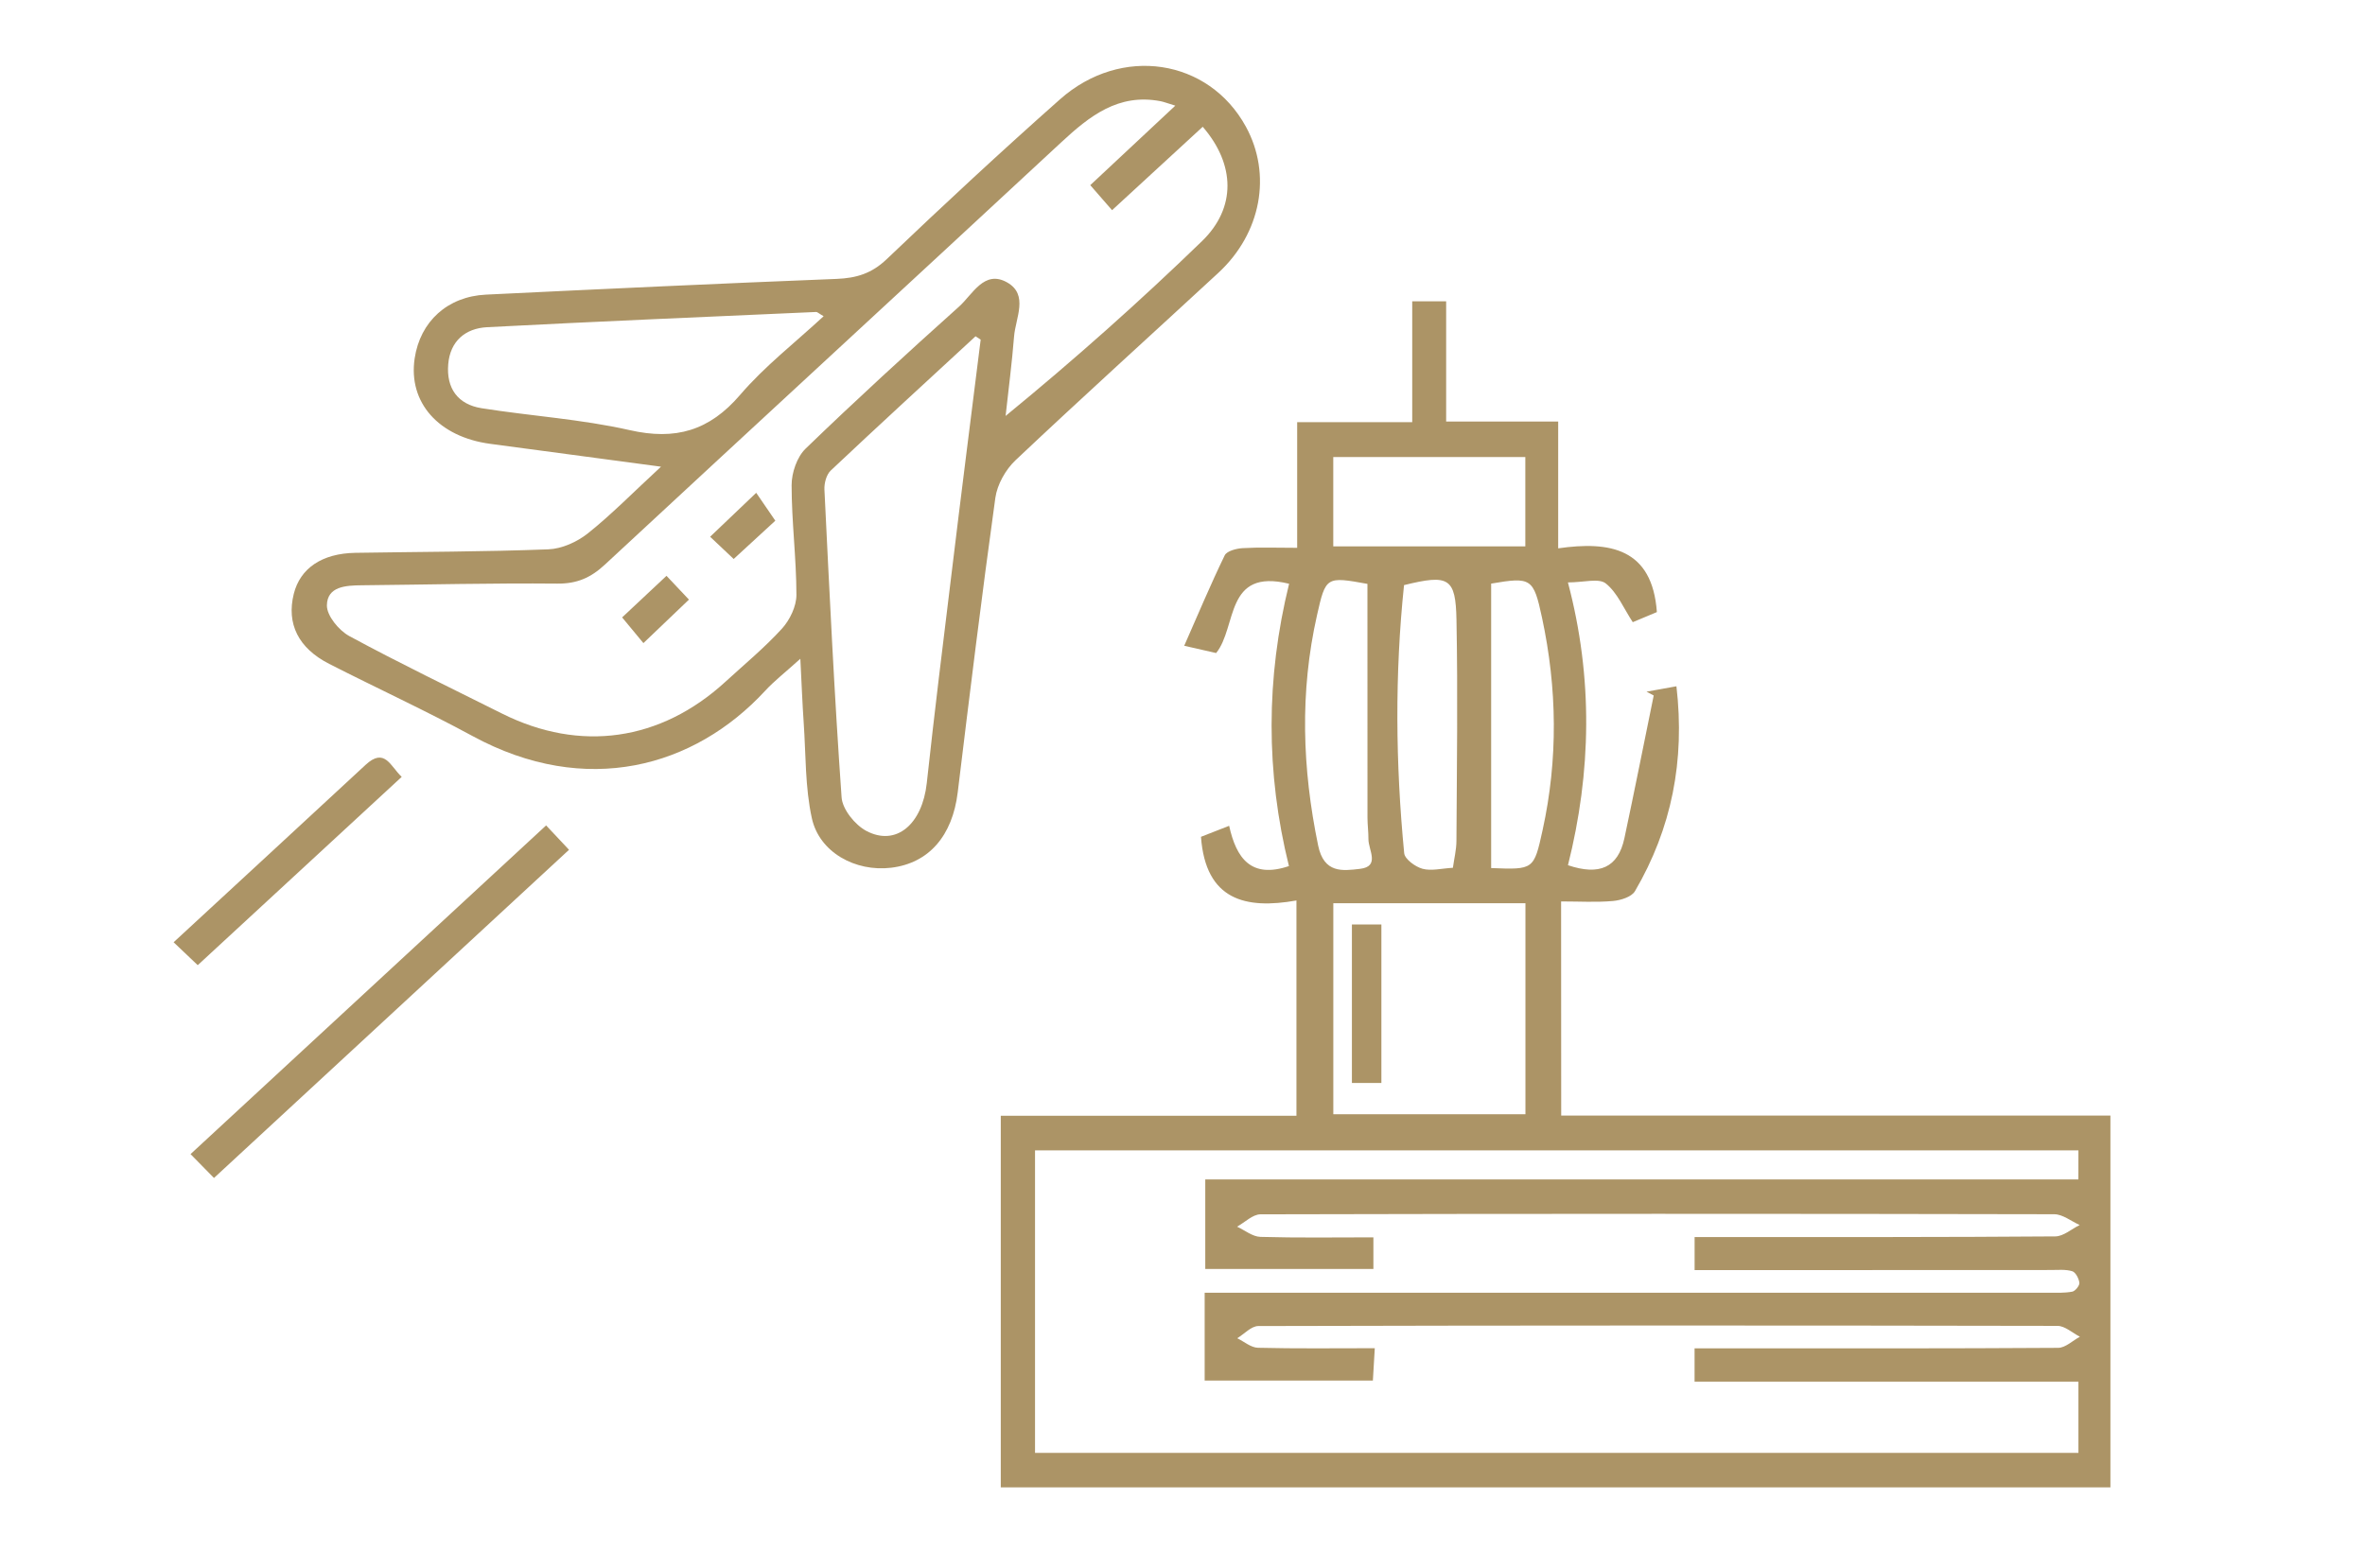 <?xml version="1.0" encoding="utf-8"?>
<!-- Generator: Adobe Illustrator 23.0.5, SVG Export Plug-In . SVG Version: 6.00 Build 0)  -->
<svg version="1.1" id="Layer_1" xmlns="http://www.w3.org/2000/svg" xmlns:xlink="http://www.w3.org/1999/xlink" x="0px" y="0px"
	 viewBox="0 0 595.28 394.8" style="enable-background:new 0 0 595.28 394.8;" xml:space="preserve">
<style type="text/css">
	.st0{fill:#AC9466;}
</style>
<g>
	<path class="st0" d="M392.96,280.88c46.37,0,92.01,0,138.24,0c0,31.25,0,62.15,0,93.61c-92.83,0-185.81,0-279.3,0
		c0-30.91,0-61.84,0-93.56c24.87,0,49.47,0,74.42,0c0-18.22,0-35.65,0-54.21c-12.78,2.28-22.86-0.04-24.03-16.03
		c1.65-0.64,3.98-1.55,7.09-2.77c1.8,8.15,5.5,13.37,15.05,10.14c-5.84-23.54-5.82-47.29,0.04-71.08
		c-16.24-3.98-13.02,10.83-18.36,17.44c-1.97-0.45-4.11-0.93-8.04-1.83c3.51-7.97,6.65-15.46,10.19-22.76
		c0.54-1.11,2.94-1.73,4.53-1.82c4.24-0.25,8.51-0.08,13.71-0.08c0-10.51,0-20.7,0-31.63c10.04,0,19.16,0,28.96,0
		c0-10.56,0-20.35,0-30.44c3.08,0,5.45,0,8.54,0c0,10.05,0,19.85,0,30.27c9.63,0,18.56,0,28.2,0c0,10.61,0,20.63,0,31.93
		c13.01-1.87,23.68-0.03,24.84,16.05c-1.61,0.68-3.81,1.6-6.07,2.54c-2.28-3.47-3.88-7.43-6.79-9.75c-1.76-1.4-5.54-0.26-9.53-0.26
		c6.37,24.07,5.89,47.8,0.01,71.2c7.87,2.66,12.62,0.66,14.21-6.82c2.55-11.95,4.92-23.94,7.37-35.91c-0.6-0.32-1.2-0.64-1.81-0.96
		c2.33-0.42,4.66-0.84,7.53-1.36c2.18,18.73-1.2,35.79-10.44,51.59c-0.85,1.45-3.59,2.3-5.54,2.47c-4.18,0.37-8.42,0.11-13.05,0.11
		C392.96,245.19,392.96,262.6,392.96,280.88z M523.15,289.64c-87.82,0-175.2,0-262.63,0c0,25.78,0,51.06,0,76.17
		c87.91,0,175.28,0,262.63,0c0-6.17,0-11.68,0-17.95c-32.51,0-64.55,0-96.62,0c0-3.11,0-5.45,0-8.37c3.15,0,5.82,0,8.49,0
		c27.68,0,55.35,0.05,83.03-0.13c1.83-0.01,3.65-1.82,5.47-2.8c-1.88-0.95-3.76-2.73-5.64-2.73c-67.05-0.13-134.1-0.13-201.16,0.04
		c-1.77,0-3.53,2-5.3,3.07c1.73,0.84,3.45,2.36,5.21,2.4c9.6,0.24,19.21,0.11,29.41,0.11c-0.19,3.31-0.33,5.68-0.48,8.15
		c-14.38,0-28.19,0-42.34,0c0-7.49,0-14.57,0-22.11c3.81,0,7.16,0,10.51,0c67.28,0,134.55,0.01,201.83,0c2.02,0,4.08,0.09,6.04-0.28
		c0.75-0.14,1.86-1.52,1.79-2.22c-0.12-1.07-0.94-2.66-1.8-2.92c-1.66-0.51-3.55-0.31-5.35-0.31c-27.45,0-54.9,0.02-82.35,0.03
		c-2.41,0-4.82,0-7.35,0c0-3.11,0-5.44,0-8.32c2.9,0,5.33,0,7.77,0c27.68-0.01,55.35,0.04,83.03-0.17c2.05-0.02,4.09-1.87,6.13-2.87
		c-2.14-0.94-4.27-2.71-6.41-2.71c-66.59-0.14-133.19-0.14-199.78,0.02c-1.97,0-3.94,2.03-5.91,3.11c1.96,0.9,3.89,2.51,5.87,2.57
		c9.38,0.27,18.77,0.12,28.45,0.12c0,2.9,0,5.28,0,7.96c-14.24,0-28.11,0-42.32,0c0-7.47,0-14.68,0-22.54c73.69,0,146.73,0,219.77,0
		C523.15,294.18,523.15,292.05,523.15,289.64z M383.96,227.42c-16.24,0-32.07,0-48.36,0c0,17.85,0,35.45,0,53.12
		c16.35,0,32.2,0,48.36,0C383.96,262.71,383.96,245.3,383.96,227.42z M383.93,137.57c0-7.61,0-14.87,0-22.5
		c-16.25,0-32.21,0-48.34,0c0,7.82,0,15.12,0,22.5C351.84,137.57,367.67,137.57,383.93,137.57z M365.7,218.49
		c0.33-2.37,0.88-4.55,0.89-6.72c0.1-18.56,0.37-37.13,0.01-55.68c-0.2-10.67-1.94-11.54-13.2-8.77
		c-2.34,22.39-2.14,44.95,0.04,67.49c0.15,1.5,2.79,3.43,4.61,3.93C360.29,219.34,362.87,218.65,365.7,218.49z M344.19,147.01
		c-10.37-1.88-10.5-1.84-12.69,7.87c-4.37,19.35-3.73,38.6,0.28,57.99c1.46,7.08,6.16,6.4,10.53,5.89c5.13-0.6,2.12-4.75,2.13-7.47
		c0.01-1.79-0.23-3.58-0.24-5.37C344.18,186.44,344.19,166.97,344.19,147.01z M375.33,218.56c10.71,0.42,10.76,0.43,12.95-9.56
		c3.91-17.83,3.67-35.68-0.15-53.49c-2.13-9.96-2.74-10.29-12.8-8.57C375.33,170.67,375.33,194.37,375.33,218.56z"/>
	<path class="st0" d="M166.38,117.5c-15.47-2.07-29.23-3.92-42.98-5.75c-13-1.74-20.69-10.41-19.03-21.5
		c1.39-9.3,8.26-15.6,17.95-16.07c29.42-1.42,58.85-2.8,88.28-3.96c4.96-0.2,8.81-1.36,12.58-4.96
		C237.49,51.6,252,38.13,266.8,25.01c15.42-13.67,37.42-10.23,46.79,6.87c6.59,12.04,3.87,26.84-6.94,36.83
		c-17.01,15.72-34.19,31.26-51.03,47.16c-2.5,2.36-4.62,6.12-5.09,9.49c-3.43,24.68-6.46,49.42-9.47,74.16
		c-1.33,10.92-7.25,17.82-16.78,18.96c-8.95,1.07-18.03-3.85-19.93-12.45c-1.72-7.81-1.5-16.05-2.06-24.11
		c-0.32-4.66-0.5-9.33-0.84-16.06c-3.86,3.49-6.58,5.59-8.87,8.08c-17.79,19.25-45.05,26.91-73.64,11.38
		c-11.83-6.42-24.08-12.05-36.08-18.17c-7.78-3.97-10.78-10.11-8.92-17.61c1.61-6.47,7.11-10.21,15.51-10.35
		c16.19-0.27,32.39-0.25,48.57-0.88c3.41-0.13,7.25-1.87,9.97-4.04C153.93,129.53,159.28,124.06,166.38,117.5z M295.83,26.6
		c-2.12-0.65-2.9-0.96-3.72-1.12c-10.61-2.03-17.84,3.72-25,10.36c-38.24,35.51-76.64,70.84-114.88,106.34
		c-3.51,3.26-7,4.81-11.92,4.76c-16.42-0.15-32.85,0.26-49.27,0.42c-3.99,0.04-8.68,0.27-8.76,5.05c-0.04,2.61,3.01,6.31,5.64,7.74
		c12.64,6.84,25.6,13.09,38.46,19.52c19.65,9.82,39.87,6.94,56.17-7.98c4.81-4.41,9.87-8.59,14.25-13.39c2-2.19,3.67-5.65,3.66-8.53
		c-0.01-9.21-1.21-18.41-1.21-27.62c0-3.12,1.35-7.1,3.53-9.2c12.61-12.19,25.55-24.04,38.61-35.75c3.41-3.05,6.34-9.36,12.11-6.09
		c5.46,3.09,2.11,8.95,1.74,13.62c-0.53,6.68-1.4,13.33-2.13,20c17.52-14.36,33.79-28.86,49.43-44.01c8.67-8.4,8.38-19.32,0.19-28.8
		c-7.52,6.92-15.04,13.84-22.82,21c-2.04-2.34-3.62-4.15-5.49-6.3C281.48,40.02,288.18,33.76,295.83,26.6z M246.84,85.51
		c-0.43-0.28-0.86-0.56-1.29-0.84c-12.17,11.24-24.39,22.43-36.45,33.8c-1.09,1.03-1.67,3.2-1.59,4.8
		c1.27,25.84,2.49,51.68,4.32,77.48c0.21,3.02,3.37,6.94,6.22,8.45c7.54,4,14.09-1.7,15.22-12.02c1.92-17.64,4.09-35.25,6.25-52.86
		C241.89,124.7,244.39,105.11,246.84,85.51z M207.31,79.62c-1.21-0.69-1.57-1.09-1.91-1.07c-27.6,1.23-55.21,2.39-82.8,3.83
		c-5.47,0.29-9.29,3.49-9.78,9.32c-0.51,6.05,2.4,10.13,8.4,11.08c12.41,1.97,25.07,2.75,37.28,5.52
		c11.55,2.62,20.05,0.15,27.8-8.89C192.47,92.21,200.11,86.29,207.31,79.62z"/>
	<path class="st0" d="M53.86,296.59c-2.03-2.07-3.57-3.64-5.9-6.01c30.03-27.77,59.59-55.1,89.5-82.76
		c1.82,1.94,3.44,3.66,5.76,6.14C113.58,241.37,84.15,268.58,53.86,296.59z"/>
	<path class="st0" d="M43.7,237.24c16.77-15.5,32.56-30.05,48.31-44.66c4.83-4.47,6.22,0.3,9.1,3.02
		c-17.21,15.89-34.07,31.46-51.34,47.41C47.64,240.99,45.89,239.33,43.7,237.24z"/>
	<path class="st0" d="M347.7,272.67c-2.63,0-4.8,0-7.42,0c0-13.27,0-26.38,0-39.91c2.49,0,4.79,0,7.42,0
		C347.7,246,347.7,258.93,347.7,272.67z"/>
	<path class="st0" d="M167.76,144.98c1.88,2,3.54,3.75,5.65,5.99c-3.73,3.56-7.25,6.93-11.46,10.95c-1.8-2.18-3.45-4.16-5.36-6.47
		C160.28,151.99,163.85,148.64,167.76,144.98z"/>
	<path class="st0" d="M195.15,131.1c-3.19,2.93-6.63,6.1-10.48,9.64c-1.86-1.75-3.58-3.37-5.93-5.6c3.68-3.51,7.15-6.83,11.6-11.06
		C191.87,126.32,193.3,128.41,195.15,131.1z"/>
</g>
</svg>
